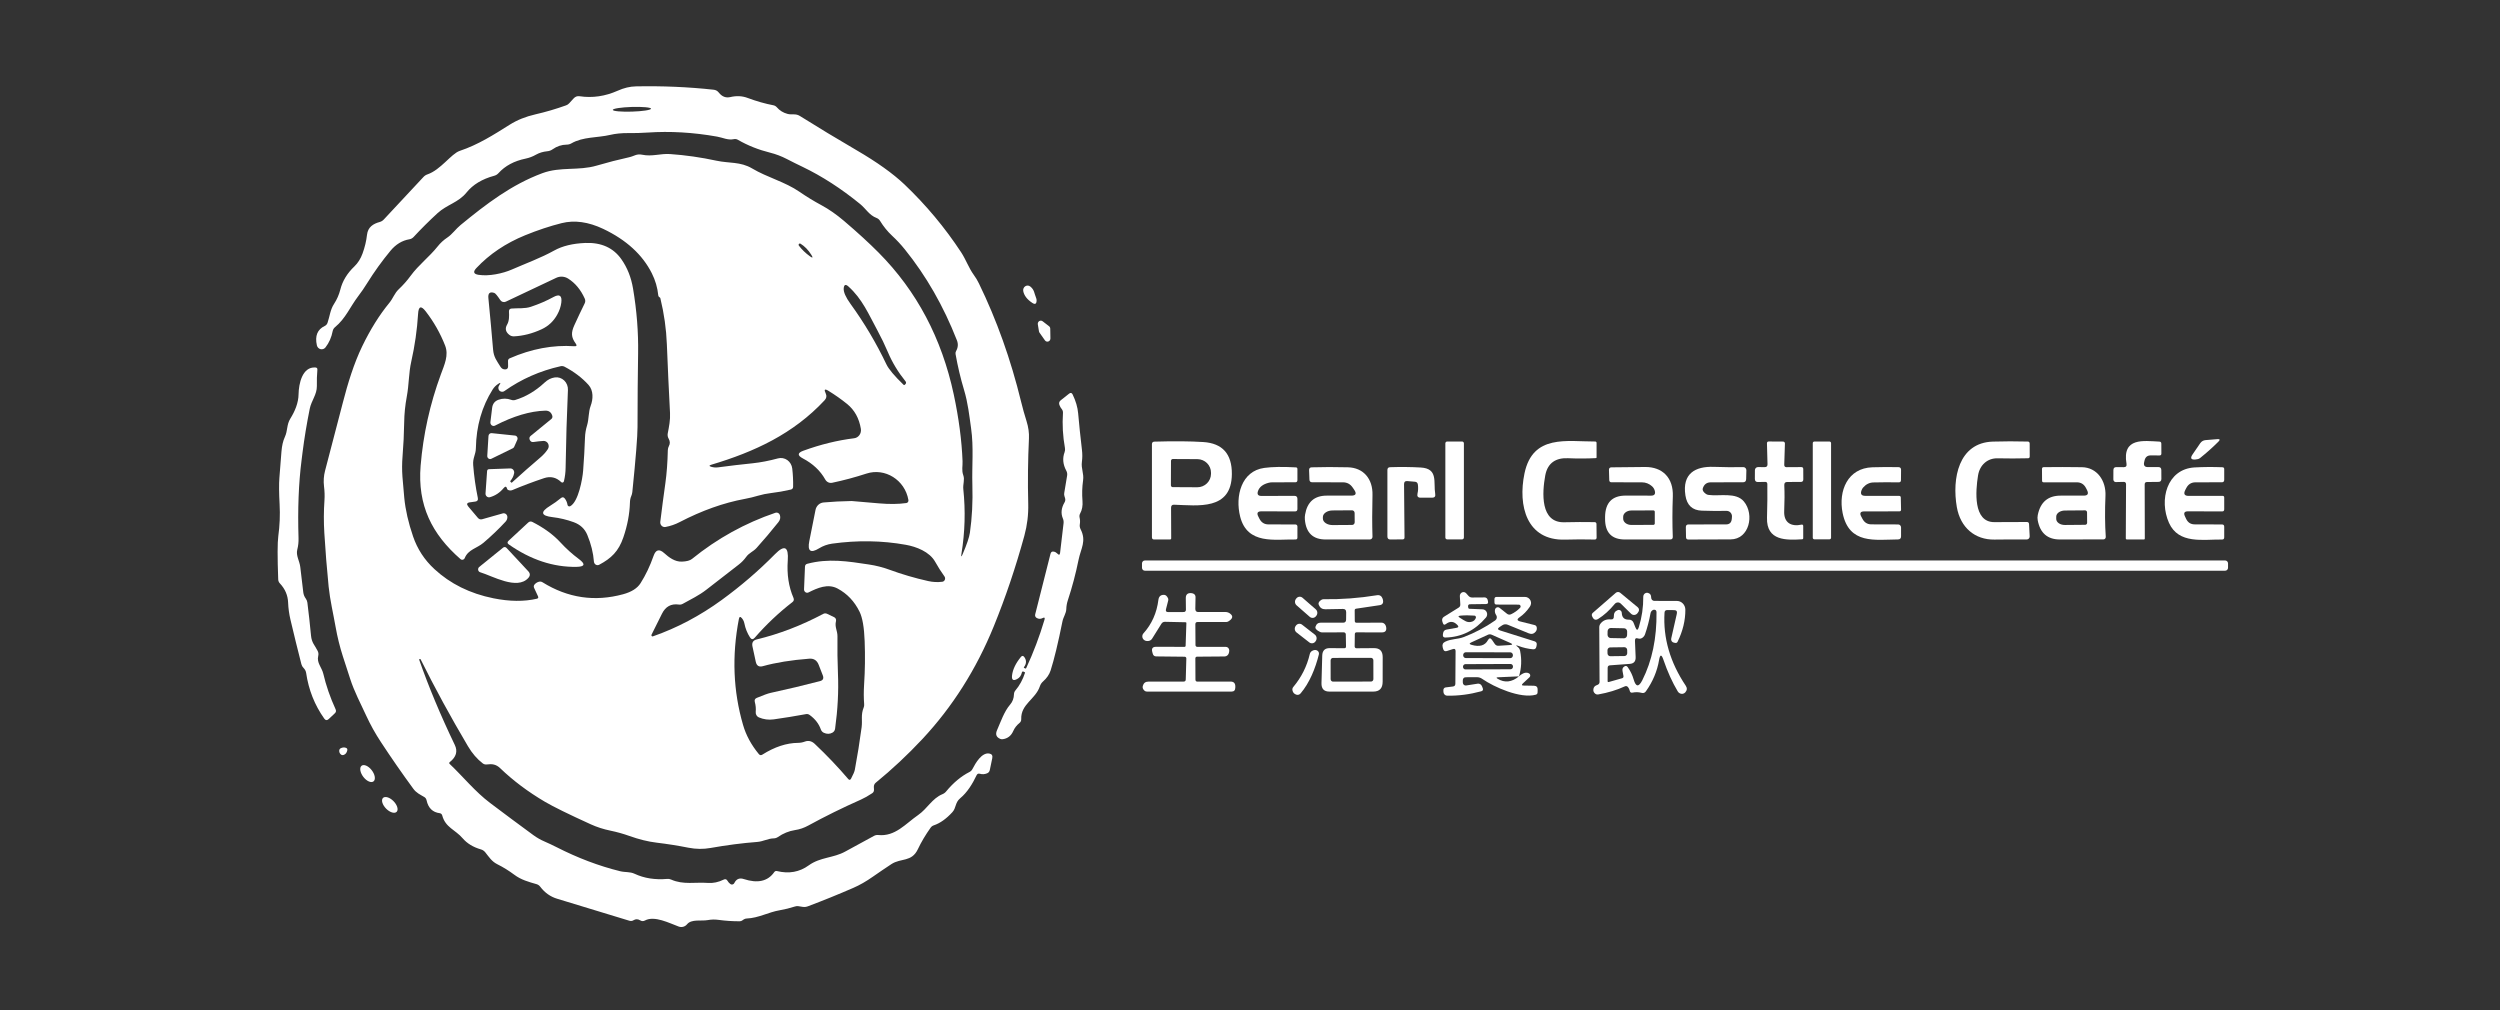 <svg width="250" height="101" viewBox="0 0 250 101" fill="none" xmlns="http://www.w3.org/2000/svg">
<rect x="0" y="0" width="250" height="101" fill="#333333" stroke="none"/>
<path d="M96.268 55.409C96.681 54.445 96.921 53.735 96.989 53.28C97.205 51.781 97.288 50.186 97.237 48.493C97.182 46.58 97.381 44.738 97.111 42.847C96.925 41.521 96.795 40.295 96.407 39C96.055 37.83 95.772 36.631 95.555 35.403C95.538 35.3 95.555 35.203 95.606 35.112C95.808 34.76 95.836 34.398 95.69 34.028C94.355 30.614 92.618 27.583 90.48 24.935C90.086 24.448 89.662 23.992 89.206 23.569C88.751 23.146 88.351 22.652 88.005 22.088C87.923 21.954 87.8 21.851 87.655 21.797C86.921 21.52 86.601 20.885 86.015 20.404C84.121 18.859 82.198 17.617 80.248 16.68C79.711 16.424 79.189 16.165 78.68 15.9C78.137 15.621 77.585 15.411 77.023 15.27C75.851 14.979 74.775 14.55 73.794 13.983C73.662 13.906 73.523 13.884 73.376 13.917C72.782 14.04 72.285 13.762 71.707 13.661C69.327 13.238 67.011 13.103 64.76 13.256C64.108 13.3 63.465 13.317 62.833 13.308C62.161 13.303 61.556 13.363 61.016 13.489C59.743 13.789 58.297 13.665 57.142 14.335C56.993 14.421 56.836 14.463 56.67 14.463C56.164 14.469 55.696 14.623 55.266 14.926C55.106 15.041 54.93 15.107 54.739 15.124C54.309 15.165 53.928 15.28 53.596 15.468C53.273 15.653 52.93 15.784 52.568 15.86C51.418 16.095 50.511 16.582 49.844 17.319C49.729 17.446 49.59 17.531 49.427 17.575C48.216 17.901 47.293 18.458 46.657 19.245C45.84 20.263 44.693 20.453 43.744 21.326C42.907 22.096 42.111 22.887 41.358 23.701C41.246 23.821 41.101 23.9 40.945 23.926C40.217 24.049 39.586 24.431 39.052 25.072C38.206 26.092 37.425 27.177 36.708 28.329C36.436 28.77 36.141 29.199 35.823 29.616C35.001 30.696 34.567 31.842 33.505 32.715C33.381 32.817 33.302 32.95 33.268 33.111C33.148 33.737 32.907 34.281 32.548 34.742C32.489 34.816 32.412 34.871 32.326 34.902C32.239 34.933 32.146 34.938 32.056 34.916C31.967 34.895 31.885 34.848 31.82 34.78C31.755 34.713 31.709 34.628 31.688 34.535C31.477 33.589 31.739 32.942 32.476 32.596C32.611 32.531 32.703 32.425 32.754 32.278C32.978 31.626 33.02 30.978 33.403 30.392C33.693 29.948 33.904 29.466 34.036 28.946C34.252 28.094 34.72 27.326 35.44 26.641C35.794 26.3 36.065 25.871 36.253 25.354C36.484 24.719 36.633 24.096 36.7 23.485C36.788 22.701 37.324 22.375 37.986 22.194C38.14 22.15 38.274 22.066 38.386 21.943L42.341 17.703C42.451 17.581 42.59 17.49 42.745 17.438C44.069 16.984 45.123 15.376 45.97 15.089C47.817 14.472 49.355 13.485 50.97 12.471C51.715 12.001 52.572 11.656 53.542 11.435C54.551 11.206 55.572 10.906 56.606 10.536C56.725 10.496 56.833 10.425 56.918 10.329L57.361 9.844C57.524 9.662 57.724 9.589 57.96 9.624C59.241 9.815 60.51 9.631 61.767 9.073C62.385 8.794 62.993 8.648 63.592 8.637C66.231 8.584 68.822 8.695 71.366 8.972C71.574 8.992 71.745 9.088 71.88 9.258C72.198 9.663 72.581 9.813 73.031 9.708C73.646 9.564 74.221 9.591 74.755 9.791C75.666 10.129 76.526 10.374 77.335 10.527C77.469 10.553 77.59 10.623 77.681 10.726C77.965 11.055 78.323 11.277 78.756 11.391C79.198 11.506 79.561 11.329 79.983 11.594C81.801 12.734 83.685 13.873 85.636 15.01C87.69 16.206 89.293 17.35 90.446 18.443C92.601 20.497 94.493 22.762 96.12 25.239C96.592 25.962 96.875 26.791 97.368 27.474C97.57 27.747 97.745 28.037 97.891 28.342C99.67 31.992 101.078 35.941 102.115 40.19C102.272 40.836 102.451 41.474 102.65 42.102C102.841 42.711 102.923 43.291 102.895 43.843C102.791 46.009 102.767 48.186 102.823 50.375C102.851 51.459 102.722 52.526 102.435 53.575C101.572 56.725 100.555 59.74 99.383 62.619C97.635 66.918 95.249 70.685 92.225 73.92C90.763 75.483 89.212 76.935 87.571 78.275C87.508 78.325 87.459 78.391 87.427 78.466C87.394 78.541 87.38 78.624 87.385 78.706L87.398 78.962C87.406 79.118 87.349 79.237 87.225 79.319C86.815 79.592 86.441 79.804 86.104 79.954C84.229 80.788 82.474 81.653 80.838 82.55C80.408 82.788 79.963 82.941 79.502 83.008C78.895 83.102 78.324 83.334 77.79 83.704C77.666 83.788 77.523 83.834 77.377 83.837C76.795 83.846 76.323 84.15 75.72 84.194C74.228 84.308 72.672 84.51 71.054 84.797C70.329 84.927 69.592 84.918 68.845 84.771C67.813 84.565 66.748 84.397 65.649 84.264C64.814 84.164 63.914 83.942 62.947 83.599C62.343 83.381 61.702 83.202 61.025 83.061C60.339 82.92 59.69 82.71 59.077 82.431C56.868 81.426 55.34 80.675 54.494 80.178C52.803 79.182 51.312 78.064 50.022 76.824C49.613 76.428 49.216 76.375 48.685 76.445C48.536 76.466 48.4 76.431 48.276 76.34C47.711 75.908 47.218 75.336 46.797 74.625C45.057 71.684 43.48 68.79 42.067 65.942C42.041 65.895 42.006 65.882 41.961 65.903L41.957 65.907C41.923 65.922 41.912 65.948 41.923 65.987C42.868 68.687 44.054 71.524 45.481 74.497C45.788 75.132 45.62 75.702 44.98 76.207C44.904 76.269 44.901 76.332 44.971 76.397C46.341 77.697 47.501 79.16 49.023 80.306C50.436 81.373 51.875 82.442 53.339 83.515C53.691 83.771 54.064 83.984 54.461 84.154C54.86 84.327 55.253 84.513 55.641 84.709C57.766 85.794 59.888 86.597 62.007 87.12C62.521 87.248 62.993 87.156 63.465 87.38C64.421 87.827 65.504 87.997 66.716 87.892C66.853 87.877 66.987 87.899 67.116 87.958C68.335 88.5 69.54 88.196 70.796 88.293C71.319 88.331 71.842 88.221 72.365 87.962C72.533 87.877 72.664 87.919 72.757 88.09C72.83 88.219 72.928 88.326 73.052 88.412C73.083 88.433 73.118 88.446 73.154 88.452C73.191 88.458 73.228 88.456 73.264 88.446C73.3 88.436 73.333 88.419 73.362 88.395C73.391 88.37 73.414 88.34 73.431 88.306C73.634 87.897 73.948 87.764 74.376 87.905C75.767 88.36 76.783 88.13 77.424 87.213C77.494 87.113 77.587 87.078 77.702 87.107C78.891 87.398 79.947 87.208 80.872 86.538C82.04 85.697 83.334 85.816 84.527 85.154C85.519 84.608 86.479 84.085 87.406 83.585C87.538 83.515 87.676 83.487 87.819 83.502C89.518 83.678 90.543 82.382 91.816 81.501C92.743 80.857 93.203 79.848 94.248 79.416C94.392 79.358 94.518 79.264 94.615 79.143C95.335 78.27 96.115 77.621 96.955 77.195C97.084 77.127 97.182 77.027 97.25 76.895C97.553 76.309 98.173 75.229 98.924 75.352C99.182 75.396 99.283 75.551 99.227 75.815L98.983 76.992C98.949 77.162 98.855 77.277 98.7 77.336C98.461 77.433 98.222 77.446 97.983 77.375C97.832 77.334 97.722 77.386 97.655 77.53C97.254 78.38 96.731 79.235 96.019 79.826C95.488 80.271 95.639 80.778 95.235 81.219C94.628 81.883 94.011 82.32 93.384 82.532C93.249 82.576 93.14 82.658 93.055 82.779C92.547 83.493 92.124 84.207 91.786 84.921C91.162 86.239 90.096 85.78 89.135 86.415C88.519 86.821 87.906 87.236 87.297 87.662C86.625 88.135 85.967 88.512 85.324 88.791C83.826 89.443 82.308 90.059 80.771 90.637C80.269 90.827 79.928 90.505 79.489 90.651C78.986 90.812 78.487 90.936 77.993 91.021C76.838 91.215 75.851 91.805 74.679 91.85C74.572 91.852 74.471 91.883 74.376 91.942C74.331 91.969 74.288 91.998 74.249 92.03C74.168 92.095 74.075 92.127 73.971 92.127C73.268 92.13 72.56 92.083 71.846 91.986C71.489 91.936 71.124 91.945 70.75 92.013C70.143 92.123 69.148 91.889 68.71 92.422C68.609 92.546 68.475 92.634 68.326 92.675C68.176 92.717 68.017 92.71 67.871 92.656C66.931 92.312 65.447 91.537 64.498 92.048C64.338 92.136 64.179 92.132 64.022 92.035C63.791 91.894 63.569 91.889 63.356 92.021C63.224 92.104 63.085 92.121 62.938 92.074C60.488 91.319 58.085 90.588 55.73 89.879C55.047 89.677 54.478 89.274 54.022 88.672C53.927 88.545 53.804 88.46 53.656 88.416C52.88 88.196 52.104 87.98 51.447 87.486C50.893 87.072 50.318 86.716 49.722 86.419C49.17 86.142 48.9 85.697 48.525 85.23C48.412 85.089 48.261 84.987 48.091 84.939C47.321 84.718 46.712 84.348 46.265 83.828C45.532 82.968 44.541 82.757 44.221 81.54C44.206 81.483 44.175 81.431 44.132 81.392C44.089 81.353 44.036 81.328 43.98 81.32C43.264 81.232 42.823 80.801 42.657 80.029C42.626 79.885 42.55 79.776 42.429 79.703C42.008 79.451 41.645 79.301 41.333 78.878C40.2 77.333 39.117 75.771 38.083 74.193C37.533 73.36 37.045 72.483 36.624 71.571C36.055 70.337 35.427 69.16 35.01 67.864C34.765 67.115 34.523 66.368 34.284 65.625C33.981 64.682 33.741 63.709 33.563 62.707C33.328 61.367 33.003 60.014 32.864 58.666C32.681 56.829 32.538 55.044 32.434 53.311C32.366 52.215 32.37 51.12 32.446 50.027C32.477 49.578 32.462 49.109 32.4 48.621C32.338 48.098 32.373 47.584 32.505 47.078C33.093 44.848 33.689 42.565 34.293 40.229C34.778 38.343 35.393 36.337 36.219 34.632C37.037 32.939 37.942 31.491 38.934 30.286C39.305 29.832 39.453 29.325 39.866 28.933C40.31 28.516 40.709 28.065 41.063 27.58C41.873 26.474 42.914 25.711 43.761 24.649C44.037 24.299 44.363 24 44.739 23.75C45.233 23.419 45.578 22.895 46.059 22.502C48.626 20.396 51.143 18.47 54.233 17.319C56.042 16.645 57.846 17.099 59.667 16.561C60.755 16.241 61.838 15.962 62.917 15.724C63.423 15.614 63.651 15.354 64.22 15.473C65.211 15.68 66.045 15.34 67.007 15.406C68.544 15.512 70.094 15.734 71.656 16.072C72.9 16.341 74.043 16.151 75.21 16.843C76.736 17.751 78.486 18.174 79.949 19.179C80.66 19.67 81.396 20.119 82.158 20.528C82.883 20.919 83.628 21.437 84.392 22.084C85.755 23.244 86.914 24.306 87.87 25.27C91.673 29.102 94.175 33.831 95.378 39.458C95.881 41.817 96.174 44.037 96.255 46.118C96.276 46.624 96.145 47.017 96.331 47.532C96.491 47.973 96.28 48.418 96.331 48.912C96.558 51.072 96.497 53.224 96.145 55.369C96.089 55.718 96.13 55.732 96.268 55.409ZM65.105 10.869C65.104 10.838 65.053 10.81 64.956 10.784C64.859 10.759 64.718 10.738 64.54 10.721C64.361 10.705 64.15 10.694 63.917 10.69C63.685 10.685 63.436 10.687 63.185 10.695C62.934 10.703 62.685 10.716 62.453 10.735C62.221 10.754 62.011 10.778 61.834 10.805C61.657 10.832 61.517 10.863 61.421 10.894C61.326 10.925 61.277 10.957 61.278 10.988C61.279 11.018 61.33 11.047 61.426 11.073C61.523 11.098 61.665 11.119 61.843 11.136C62.022 11.152 62.233 11.162 62.465 11.167C62.698 11.171 62.947 11.17 63.198 11.162C63.449 11.154 63.698 11.14 63.93 11.121C64.161 11.102 64.372 11.079 64.549 11.052C64.726 11.024 64.866 10.994 64.961 10.963C65.057 10.932 65.105 10.9 65.105 10.869ZM74.999 63.739C74.727 63.316 74.54 62.851 74.439 62.346C74.4 62.149 74.317 61.974 74.19 61.821C74.033 61.633 73.931 61.661 73.887 61.905C73.178 65.578 73.319 69.11 74.308 72.501C74.603 73.523 75.127 74.491 75.881 75.405C75.982 75.529 76.1 75.548 76.235 75.463C77.463 74.687 78.656 74.294 79.814 74.286C80.047 74.283 80.272 74.24 80.488 74.158C80.843 74.026 81.171 74.102 81.475 74.387C82.692 75.539 83.806 76.708 84.818 77.895C84.927 78.025 85.023 78.014 85.105 77.865C85.324 77.456 85.45 77.158 85.484 76.97C85.743 75.589 85.969 74.174 86.163 72.725C86.255 72.016 86.07 71.487 86.365 70.764C86.41 70.653 86.427 70.538 86.416 70.42C86.368 69.806 86.366 69.145 86.411 68.437C86.504 67.03 86.522 65.59 86.466 64.118C86.416 62.743 86.246 61.761 85.956 61.173C85.447 60.136 84.715 59.364 83.76 58.855C82.782 58.331 81.753 58.794 80.851 59.243C80.802 59.267 80.748 59.278 80.695 59.275C80.641 59.271 80.589 59.252 80.544 59.221C80.499 59.19 80.462 59.147 80.438 59.097C80.413 59.047 80.402 58.991 80.404 58.934L80.497 56.678C80.502 56.516 80.58 56.416 80.729 56.378C82.841 55.818 84.776 56.127 86.888 56.449C87.59 56.554 88.269 56.726 88.924 56.964C90.189 57.429 91.486 57.809 92.815 58.106C93.287 58.212 93.758 58.235 94.227 58.176C94.283 58.17 94.336 58.147 94.382 58.112C94.427 58.077 94.462 58.03 94.484 57.976C94.507 57.922 94.515 57.863 94.508 57.804C94.501 57.746 94.48 57.69 94.447 57.643C94.115 57.185 93.807 56.7 93.523 56.189C92.954 55.162 91.614 54.664 90.576 54.479C88.199 54.053 85.744 54.014 83.212 54.364C82.74 54.432 82.302 54.589 81.901 54.836C81.055 55.356 80.731 55.113 80.931 54.108L81.551 50.992C81.59 50.795 81.689 50.615 81.833 50.481C81.978 50.347 82.159 50.265 82.352 50.247C83.22 50.168 84.157 50.12 85.163 50.102C85.237 50.102 86.147 50.18 87.895 50.336C88.93 50.427 89.841 50.416 90.631 50.305C90.664 50.3 90.696 50.289 90.725 50.272C90.754 50.254 90.779 50.23 90.799 50.202C90.818 50.174 90.832 50.142 90.84 50.108C90.847 50.075 90.848 50.039 90.842 50.005C90.492 47.978 88.486 46.761 86.652 47.356C85.499 47.732 84.354 48.039 83.216 48.277C83.084 48.306 82.946 48.29 82.823 48.232C82.7 48.174 82.597 48.078 82.529 47.956C82.034 47.071 81.285 46.366 80.282 45.84C79.725 45.543 79.742 45.288 80.332 45.073C82.052 44.447 83.746 44.031 85.412 43.826C85.516 43.814 85.617 43.779 85.708 43.725C85.799 43.67 85.879 43.597 85.942 43.509C86.005 43.421 86.05 43.321 86.075 43.214C86.1 43.107 86.104 42.996 86.087 42.887C85.912 41.826 85.452 40.995 84.704 40.392C84.131 39.928 83.511 39.492 82.845 39.083C82.468 38.851 82.378 38.941 82.575 39.352C82.69 39.596 82.652 39.821 82.461 40.026C79.329 43.389 75.446 45.183 71.138 46.47C70.893 46.544 70.895 46.616 71.142 46.686C71.364 46.748 71.586 46.764 71.808 46.735C73 46.576 74.148 46.441 75.252 46.329C76.062 46.244 76.909 46.081 77.794 45.84C77.953 45.796 78.118 45.789 78.279 45.817C78.441 45.846 78.594 45.91 78.73 46.006C78.865 46.102 78.979 46.226 79.064 46.372C79.15 46.517 79.204 46.68 79.224 46.849C79.294 47.437 79.323 48.045 79.312 48.674C79.306 48.83 79.232 48.924 79.089 48.956C78.425 49.112 77.757 49.229 77.082 49.309C76.649 49.361 76.232 49.447 75.83 49.564C75.386 49.697 74.936 49.805 74.481 49.89C72.362 50.281 70.188 51.055 67.959 52.213C67.521 52.442 67.05 52.604 66.547 52.698C66.479 52.711 66.409 52.707 66.342 52.686C66.276 52.666 66.215 52.629 66.164 52.579C66.114 52.53 66.075 52.468 66.052 52.4C66.028 52.332 66.02 52.259 66.028 52.187C66.189 50.867 66.359 49.573 66.539 48.304C66.674 47.334 66.755 46.235 66.783 45.007C66.789 44.866 66.824 44.734 66.888 44.61C67.021 44.372 67.012 44.124 66.863 43.865C66.771 43.707 66.74 43.518 66.775 43.337C66.905 42.667 67.04 41.992 67.002 41.3C66.882 39.011 66.776 36.721 66.686 34.429C66.627 32.898 66.411 31.364 66.037 29.828C66.028 29.792 66.01 29.766 65.982 29.748C65.948 29.731 65.919 29.709 65.894 29.682C65.854 29.641 65.832 29.59 65.826 29.528C65.748 28.758 65.532 28.023 65.181 27.324C64.245 25.464 62.627 23.986 60.325 22.89C58.838 22.185 57.452 21.993 56.168 22.313C54.996 22.607 53.779 23.011 52.517 23.525C50.57 24.321 48.942 25.416 47.636 26.808C47.284 27.182 47.357 27.407 47.855 27.483C48.9 27.646 50.275 27.351 51.181 26.954C52.602 26.332 54.077 25.799 55.418 25.054C56.236 24.599 57.274 24.346 58.533 24.296C60.129 24.235 61.331 24.777 62.138 25.923C62.728 26.76 63.117 27.74 63.305 28.862C63.676 31.069 63.845 33.221 63.811 35.319C63.775 37.494 63.755 39.959 63.752 42.715C63.752 43.638 63.579 45.8 63.233 49.203C63.217 49.347 63.18 49.483 63.124 49.613C63.042 49.792 62.999 50.015 62.993 50.283C62.959 51.399 62.742 52.547 62.34 53.725C61.863 55.135 61.121 55.836 59.92 56.475C59.867 56.503 59.809 56.517 59.749 56.516C59.69 56.515 59.632 56.498 59.58 56.468C59.528 56.438 59.484 56.394 59.451 56.342C59.419 56.289 59.399 56.229 59.393 56.167C59.326 55.285 59.105 54.393 58.731 53.491C58.478 52.88 58.024 52.456 57.37 52.218C56.67 51.965 55.966 51.797 55.258 51.715C54.08 51.58 54.001 51.199 55.021 50.574C55.387 50.35 55.744 50.095 56.092 49.807C56.238 49.689 56.369 49.705 56.484 49.855C56.625 50.04 56.713 50.249 56.75 50.481C56.754 50.511 56.766 50.539 56.783 50.564C56.8 50.588 56.823 50.608 56.849 50.622C56.875 50.636 56.904 50.643 56.934 50.643C56.964 50.643 56.993 50.636 57.02 50.622C57.842 50.19 58.255 47.867 58.314 47.061C58.401 45.915 58.463 44.82 58.499 43.777C58.513 43.351 58.582 42.938 58.706 42.539C58.904 41.882 58.832 41.212 59.064 40.591C59.317 39.925 59.364 39.061 58.853 38.493C58.213 37.782 57.413 37.175 56.455 36.672C56.334 36.61 56.198 36.591 56.067 36.62C54.001 37.084 52.128 37.911 50.447 39.101C50.324 39.189 50.193 39.202 50.055 39.141C49.932 39.088 49.86 38.986 49.84 38.837C49.829 38.772 49.836 38.709 49.861 38.647C49.884 38.591 49.912 38.538 49.946 38.488C50.095 38.274 50.061 38.236 49.844 38.374C49.606 38.524 49.413 38.715 49.267 38.947C48.188 40.657 47.629 42.608 47.589 44.8C47.581 45.474 47.26 45.778 47.319 46.51C47.404 47.609 47.558 48.703 47.783 49.793C47.828 50.002 47.748 50.123 47.543 50.155L46.982 50.234C46.684 50.278 46.634 50.418 46.83 50.653L47.787 51.786C47.905 51.924 48.05 51.969 48.221 51.922L50.275 51.34C50.329 51.325 50.387 51.323 50.443 51.334C50.498 51.346 50.551 51.37 50.596 51.407C50.641 51.443 50.677 51.49 50.702 51.543C50.727 51.597 50.739 51.656 50.738 51.715C50.735 51.886 50.676 52.034 50.561 52.16C49.875 52.901 49.136 53.607 48.344 54.28C47.703 54.827 46.822 54.946 46.476 55.801C46.459 55.842 46.434 55.879 46.401 55.908C46.368 55.938 46.33 55.958 46.288 55.969C46.247 55.98 46.204 55.98 46.162 55.97C46.121 55.96 46.083 55.94 46.05 55.911C43.184 53.408 41.738 50.529 42.062 46.572C42.321 43.448 42.994 40.407 44.082 37.448C44.444 36.461 44.891 35.526 44.512 34.557C44.028 33.323 43.38 32.181 42.568 31.132C42.107 30.539 41.854 30.622 41.809 31.384C41.711 32.982 41.483 34.572 41.127 36.152C40.865 37.307 40.903 38.471 40.68 39.648C40.517 40.526 40.429 41.394 40.418 42.252C40.401 43.375 40.347 44.505 40.254 45.642C40.198 46.323 40.195 47.004 40.245 47.682C40.296 48.376 40.356 49.075 40.427 49.78C40.545 50.991 40.838 52.279 41.308 53.646C41.738 54.903 42.445 55.987 43.428 56.898C45.025 58.379 46.996 59.356 49.343 59.829C50.959 60.155 52.406 60.17 53.685 59.873C53.823 59.841 53.861 59.759 53.799 59.627L53.415 58.798C53.353 58.666 53.369 58.547 53.462 58.441C53.574 58.315 53.709 58.228 53.866 58.181C54.004 58.137 54.133 58.153 54.254 58.229C56.786 59.801 59.473 60.2 62.315 59.424C63.155 59.195 63.735 58.826 64.056 58.318C64.567 57.512 65.001 56.602 65.358 55.585C65.575 54.965 65.923 54.869 66.404 55.298C66.901 55.748 67.496 56.193 68.191 56.162C68.663 56.145 68.999 56.055 69.199 55.893C71.728 53.845 74.512 52.306 77.55 51.274C77.594 51.26 77.64 51.254 77.686 51.258C77.732 51.262 77.777 51.276 77.819 51.299C77.86 51.321 77.896 51.352 77.926 51.389C77.956 51.427 77.979 51.47 77.993 51.517C78.066 51.764 78.016 51.994 77.845 52.209C77.123 53.114 76.395 53.975 75.661 54.791C75.316 55.175 74.919 55.267 74.608 55.704C74.402 55.989 74.155 56.243 73.865 56.466C72.761 57.313 71.689 58.144 70.649 58.961C69.907 59.543 69.093 59.926 68.288 60.376C68.162 60.449 68.025 60.476 67.879 60.455C67.112 60.346 66.55 60.655 66.193 61.381C65.844 62.095 65.497 62.791 65.152 63.47C65.142 63.491 65.138 63.514 65.14 63.537C65.143 63.56 65.152 63.582 65.166 63.6C65.181 63.618 65.2 63.631 65.221 63.638C65.242 63.644 65.265 63.644 65.287 63.637C67.704 62.794 70.001 61.579 72.179 59.992C74.09 58.6 75.864 57.075 77.499 55.417C78.449 54.451 78.875 54.659 78.777 56.043C78.678 57.433 78.868 58.68 79.346 59.785C79.422 59.959 79.387 60.101 79.24 60.213C77.877 61.267 76.621 62.455 75.472 63.774C75.3 63.971 75.143 63.959 74.999 63.739ZM81.133 25.482C80.83 24.997 80.466 24.624 80.041 24.362C80.016 24.349 79.988 24.345 79.96 24.351C79.933 24.357 79.908 24.372 79.889 24.394C79.871 24.416 79.86 24.445 79.859 24.474C79.857 24.503 79.865 24.532 79.881 24.556C80.185 24.956 80.554 25.313 80.99 25.627C81.274 25.833 81.322 25.785 81.133 25.482ZM50.974 35.831C53.141 34.882 55.293 34.479 57.428 34.623C57.667 34.641 57.714 34.55 57.568 34.35C57.112 33.724 57.096 33.27 57.433 32.525C57.773 31.776 58.116 31.051 58.461 30.352C58.546 30.188 58.548 30.02 58.47 29.85C58.071 28.965 57.516 28.3 56.805 27.853C56.627 27.743 56.428 27.679 56.222 27.667C56.017 27.654 55.812 27.694 55.624 27.783L50.582 30.167C50.485 30.212 50.376 30.221 50.275 30.191C50.173 30.161 50.085 30.095 50.026 30.004C49.736 29.566 49.538 29.33 49.431 29.294C48.99 29.145 48.792 29.312 48.837 29.797C49.023 31.707 49.18 33.428 49.309 34.962C49.372 35.725 49.684 36.086 50.051 36.681C50.163 36.861 50.321 36.947 50.523 36.941C50.72 36.932 50.816 36.825 50.81 36.62L50.801 36.108C50.799 35.976 50.856 35.883 50.974 35.831ZM87.748 33.054C86.867 31.432 86.23 29.885 84.831 28.638C84.558 28.397 84.405 28.461 84.371 28.831C84.34 29.196 84.566 29.715 85.05 30.387C86.427 32.285 87.624 34.301 88.641 36.434C88.869 36.913 89.442 37.596 90.362 38.484C90.398 38.519 90.434 38.519 90.471 38.484L90.551 38.405C90.584 38.371 90.603 38.327 90.605 38.279C90.607 38.232 90.593 38.185 90.564 38.149C89.811 37.215 89.218 36.233 88.785 35.205C88.481 34.488 88.136 33.771 87.748 33.054Z" fill="white"/>
<path d="M103.601 29.765C103.644 29.859 103.663 29.954 103.66 30.052C103.652 30.395 103.509 30.475 103.23 30.29C102.708 29.943 102.406 29.548 102.324 29.104C102.307 29.011 102.318 28.916 102.355 28.83C102.392 28.744 102.452 28.672 102.529 28.623C102.606 28.574 102.696 28.551 102.785 28.556C102.875 28.562 102.961 28.596 103.032 28.654C103.445 28.989 103.412 29.302 103.601 29.765Z" fill="white"/>
<path d="M50.712 32.458C50.931 32.088 50.922 31.577 50.897 31.158C50.889 30.97 50.974 30.869 51.154 30.854C51.812 30.797 52.457 30.889 53.094 30.677C53.909 30.404 54.659 30.08 55.345 29.703C55.96 29.369 56.222 29.561 56.129 30.281C56.075 30.68 55.941 31.074 55.724 31.462C55.359 32.123 54.842 32.609 54.173 32.921C53.245 33.353 52.318 33.591 51.391 33.635C51.213 33.641 51.055 33.587 50.914 33.472C50.554 33.178 50.487 32.84 50.712 32.458Z" fill="white"/>
<path d="M104.494 34.036L103.95 33.265C103.922 33.224 103.903 33.177 103.896 33.128L103.782 32.436C103.771 32.373 103.779 32.309 103.804 32.251C103.829 32.193 103.87 32.145 103.922 32.111C103.974 32.078 104.034 32.062 104.095 32.065C104.155 32.068 104.214 32.09 104.262 32.127L104.899 32.617C104.937 32.645 104.969 32.683 104.991 32.727C105.013 32.77 105.024 32.819 105.025 32.868L105.042 33.842C105.044 33.909 105.024 33.975 104.987 34.031C104.95 34.086 104.897 34.127 104.836 34.148C104.775 34.17 104.709 34.171 104.648 34.151C104.586 34.13 104.532 34.09 104.494 34.036Z" fill="white"/>
<path d="M28.479 43.712C28.79 43.046 28.643 42.491 29.039 41.852C29.482 41.142 29.849 40.287 29.857 39.419C29.874 38.397 30.22 36.656 31.543 36.748C31.687 36.757 31.751 36.835 31.737 36.982C31.692 37.496 31.675 38.037 31.687 38.604C31.699 39.459 31.139 40.054 30.974 40.878C30.673 42.374 30.433 43.83 30.253 45.246C30.22 45.507 30.187 45.769 30.156 46.03C29.864 48.319 29.763 50.909 29.853 53.801C29.867 54.197 29.825 54.587 29.726 54.969C29.579 55.559 29.954 56.088 30.026 56.688C30.121 57.54 30.222 58.39 30.329 59.239C30.36 59.472 30.444 59.68 30.582 59.865C30.666 59.983 30.718 60.114 30.738 60.258C30.876 61.356 30.997 62.456 31.101 63.554C31.172 64.29 31.467 64.502 31.762 65.084C31.847 65.245 31.866 65.416 31.822 65.595C31.653 66.287 32.176 66.723 32.332 67.38C32.607 68.558 33.017 69.744 33.563 70.937C33.63 71.087 33.605 71.216 33.487 71.325L32.871 71.906C32.705 72.059 32.556 72.043 32.424 71.858C31.463 70.504 30.859 68.978 30.612 67.283C30.584 67.104 30.496 66.939 30.35 66.79C30.246 66.687 30.176 66.563 30.139 66.419C29.771 64.982 29.407 63.502 29.048 61.977C28.913 61.407 28.834 60.832 28.811 60.253C28.783 59.53 28.509 58.893 27.989 58.34C27.883 58.229 27.826 58.093 27.821 57.935C27.739 55.708 27.742 54.271 27.829 53.624C27.975 52.555 28.019 51.487 27.96 50.42C27.898 49.277 27.891 48.4 27.939 47.789C28.006 46.901 28.075 46.027 28.145 45.166C28.193 44.573 28.304 44.088 28.479 43.712Z" fill="white"/>
<path d="M51.026 48.108C51.018 48.12 51.018 48.132 51.026 48.143L51.102 48.24C51.13 48.278 51.163 48.281 51.199 48.249C52.152 47.379 53.11 46.535 54.074 45.715C54.358 45.471 54.596 45.202 54.787 44.908C54.838 44.827 54.867 44.733 54.871 44.636C54.874 44.538 54.852 44.442 54.806 44.358C54.76 44.273 54.693 44.203 54.611 44.157C54.529 44.11 54.437 44.088 54.344 44.093C54.021 44.113 53.692 44.149 53.358 44.199C53.169 44.228 53.04 44.151 52.97 43.969C52.911 43.816 52.944 43.689 53.071 43.586L55.132 41.902C55.179 41.865 55.214 41.813 55.231 41.755C55.248 41.696 55.248 41.634 55.229 41.576C55.123 41.226 54.889 41.056 54.529 41.065C53.017 41.109 51.342 41.607 49.504 42.559C49.452 42.587 49.394 42.599 49.336 42.594C49.278 42.59 49.221 42.569 49.174 42.533C49.126 42.497 49.088 42.448 49.065 42.391C49.041 42.334 49.033 42.272 49.041 42.211L49.214 40.787C49.264 40.382 49.475 40.111 49.846 39.976C50.265 39.826 50.692 39.829 51.127 39.985C51.257 40.032 51.387 40.036 51.52 39.998C52.573 39.681 53.551 39.102 54.454 38.262C54.766 37.968 55.11 37.794 55.486 37.742C55.654 37.718 55.824 37.733 55.986 37.786C56.147 37.84 56.295 37.929 56.42 38.048C56.544 38.167 56.642 38.314 56.707 38.477C56.772 38.641 56.801 38.817 56.793 38.993C56.681 41.494 56.604 44.091 56.561 46.786C56.556 47.227 56.5 47.673 56.393 48.126C56.386 48.155 56.372 48.182 56.352 48.204C56.332 48.226 56.307 48.242 56.279 48.251C56.251 48.259 56.222 48.26 56.194 48.252C56.165 48.245 56.14 48.23 56.119 48.209C55.621 47.73 55.048 47.6 54.399 47.817C53.289 48.19 52.239 48.585 51.25 49.003C51.101 49.067 50.952 49.064 50.803 48.994C50.758 48.97 50.728 48.934 50.714 48.884C50.647 48.634 50.532 48.608 50.369 48.804C49.992 49.263 49.532 49.568 48.99 49.721C48.936 49.736 48.88 49.737 48.826 49.725C48.771 49.712 48.721 49.686 48.678 49.649C48.635 49.612 48.601 49.565 48.579 49.512C48.557 49.458 48.548 49.4 48.552 49.342L48.708 47.121C48.716 46.989 48.783 46.921 48.91 46.918L51.022 46.843C51.08 46.841 51.137 46.852 51.19 46.876C51.243 46.9 51.29 46.936 51.328 46.982C51.366 47.028 51.393 47.082 51.408 47.14C51.423 47.199 51.425 47.26 51.414 47.319C51.361 47.607 51.231 47.87 51.026 48.108Z" fill="white"/>
<path d="M102.393 66.721C102.371 66.751 102.375 66.772 102.406 66.787L102.515 66.844C102.563 66.871 102.598 66.859 102.621 66.809C103.346 65.246 103.954 63.637 104.446 61.983C104.511 61.766 104.446 61.708 104.252 61.811C104.058 61.911 103.866 61.907 103.675 61.798C103.531 61.713 103.481 61.586 103.523 61.419L105.049 55.385C105.097 55.194 105.212 55.121 105.395 55.165C105.527 55.194 105.643 55.262 105.744 55.367C105.896 55.529 105.985 55.497 106.01 55.27L106.356 52.326C106.375 52.162 106.353 52.003 106.288 51.85C106.069 51.336 106.125 50.797 106.457 50.233C106.538 50.092 106.552 49.943 106.499 49.788L106.449 49.629C106.412 49.523 106.404 49.414 106.423 49.303L106.71 47.571C106.741 47.391 106.713 47.222 106.626 47.064C106.288 46.435 106.234 45.818 106.461 45.213C106.509 45.081 106.52 44.944 106.495 44.803C106.284 43.636 106.218 42.464 106.297 41.286C106.305 41.15 106.263 41.017 106.179 40.915C106.072 40.786 105.992 40.644 105.938 40.488C105.877 40.3 105.922 40.147 106.073 40.029L106.912 39.364C107.064 39.246 107.182 39.276 107.266 39.452C107.578 40.099 107.761 40.723 107.814 41.325C107.913 42.451 108.039 43.669 108.194 44.979C108.244 45.396 108.243 45.797 108.19 46.182C108.097 46.874 108.409 47.337 108.308 48.042C108.212 48.721 108.192 49.404 108.249 50.092C108.288 50.574 108.209 50.994 108.013 51.352C107.945 51.476 107.927 51.608 107.958 51.749C108.011 51.972 108.02 52.196 107.983 52.419C107.953 52.59 107.98 52.767 108.059 52.921C108.67 54.107 108.084 54.847 107.857 55.976C107.575 57.365 107.217 58.719 106.782 60.035C106.689 60.317 106.638 60.606 106.63 60.903C106.617 61.34 106.335 61.692 106.246 62.137C105.808 64.318 105.413 65.953 105.062 67.043C104.932 67.448 104.679 67.817 104.303 68.149C104.157 68.276 104.047 68.442 103.987 68.629C103.548 69.939 102.073 70.406 102.123 71.909C102.129 72.07 102.07 72.201 101.946 72.301C101.668 72.524 101.46 72.793 101.322 73.108C101.111 73.587 100.757 73.858 100.26 73.923C100.184 73.932 100.112 73.923 100.045 73.897C99.632 73.732 99.518 73.439 99.703 73.019C100.07 72.186 100.424 71.129 101.019 70.45C101.26 70.171 101.387 69.825 101.398 69.414C101.404 69.273 101.452 69.15 101.541 69.044C101.96 68.553 102.281 67.963 102.503 67.272C102.511 67.254 102.507 67.241 102.49 67.232L102.351 67.162C102.336 67.153 102.319 67.148 102.302 67.147C102.285 67.147 102.268 67.15 102.253 67.157C102.237 67.165 102.224 67.176 102.213 67.189C102.202 67.203 102.194 67.219 102.191 67.237C102.123 67.551 101.962 67.775 101.706 67.907C101.318 68.112 101.151 67.99 101.204 67.541C101.277 66.942 101.571 66.327 102.085 65.699C102.206 65.552 102.321 65.555 102.431 65.707C102.667 66.034 102.654 66.371 102.393 66.721Z" fill="white"/>
<path d="M49.166 43.314L51.501 43.557C51.547 43.562 51.59 43.578 51.629 43.605C51.667 43.631 51.698 43.667 51.721 43.709C51.743 43.751 51.755 43.797 51.757 43.845C51.758 43.893 51.748 43.941 51.729 43.984L51.417 44.685C51.388 44.747 51.341 44.796 51.282 44.826L49.132 45.879C49.087 45.901 49.037 45.91 48.988 45.905C48.939 45.9 48.892 45.883 48.851 45.853C48.81 45.824 48.777 45.784 48.756 45.738C48.734 45.691 48.724 45.64 48.727 45.588L48.849 43.592C48.852 43.552 48.862 43.512 48.88 43.477C48.897 43.441 48.921 43.409 48.951 43.383C48.98 43.357 49.015 43.337 49.052 43.326C49.088 43.314 49.127 43.31 49.166 43.314Z" fill="white"/>
<path d="M221.842 44.165C221.286 44.721 220.676 45.266 220.013 45.8C219.945 45.856 219.871 45.893 219.789 45.91C219.705 45.928 219.621 45.941 219.536 45.95C219.092 45.985 219.001 45.813 219.262 45.434L220.025 44.319C220.155 44.134 220.33 44.032 220.552 44.011L221.737 43.914C221.996 43.893 222.031 43.977 221.842 44.165Z" fill="white"/>
<path d="M117.107 50.771L117.12 53.834C117.12 53.864 117.108 53.892 117.088 53.914C117.068 53.935 117.04 53.948 117.01 53.949H115.413C115.266 53.949 115.193 53.873 115.193 53.72V44.429C115.193 44.255 115.275 44.167 115.438 44.164C117.383 44.106 119.013 44.119 120.328 44.204C122.25 44.328 123.203 45.397 123.186 47.413C123.157 51.066 119.801 50.546 117.407 50.471C117.207 50.463 117.107 50.563 117.107 50.771ZM117.099 46.086L117.09 48.528C117.09 48.576 117.108 48.623 117.141 48.657C117.173 48.692 117.217 48.712 117.263 48.713L119.725 48.726C119.905 48.727 120.083 48.694 120.25 48.627C120.416 48.559 120.568 48.461 120.695 48.336C120.823 48.211 120.924 48.062 120.994 47.899C121.063 47.735 121.099 47.559 121.1 47.382V47.267C121.101 46.91 120.958 46.568 120.704 46.314C120.449 46.06 120.104 45.917 119.742 45.914L117.28 45.901C117.257 45.9 117.233 45.905 117.211 45.914C117.189 45.923 117.169 45.936 117.152 45.954C117.135 45.971 117.122 45.991 117.113 46.014C117.104 46.037 117.099 46.061 117.099 46.086Z" fill="white"/>
<path d="M146.213 44.152H144.712C144.614 44.152 144.535 44.235 144.535 44.337V53.752C144.535 53.854 144.614 53.937 144.712 53.937H146.213C146.311 53.937 146.39 53.854 146.39 53.752V44.337C146.39 44.235 146.311 44.152 146.213 44.152Z" fill="white"/>
<path d="M156.803 45.822C155.635 45.769 154.766 46.25 154.526 47.541C154.206 49.278 154.02 52.288 156.427 52.226C157.467 52.2 158.485 52.195 159.48 52.213C159.525 52.214 159.568 52.234 159.599 52.267C159.631 52.301 159.648 52.346 159.648 52.394L159.661 53.751C159.661 53.889 159.595 53.957 159.463 53.954C158.471 53.93 157.481 53.933 156.495 53.963C152.667 54.069 151.773 50.587 152.448 47.343C153.27 43.394 156.718 44.165 159.53 44.152C159.564 44.152 159.596 44.166 159.62 44.19C159.643 44.215 159.657 44.249 159.657 44.284V45.747C159.657 45.765 159.65 45.782 159.637 45.794C159.624 45.806 159.607 45.813 159.589 45.813C158.673 45.86 157.744 45.863 156.803 45.822Z" fill="white"/>
<path d="M178.429 48.516C178.465 49.276 178.463 50.14 178.42 51.107C178.366 52.275 179.116 52.694 180.174 52.46C180.192 52.456 180.21 52.457 180.228 52.461C180.245 52.466 180.261 52.475 180.276 52.487C180.29 52.499 180.301 52.514 180.309 52.532C180.317 52.549 180.321 52.569 180.322 52.588V53.827C180.322 53.888 180.291 53.922 180.229 53.928C178.661 54.02 176.629 54.117 176.7 51.764C176.737 50.541 176.748 49.422 176.734 48.405C176.731 48.258 176.658 48.186 176.515 48.189L175.794 48.203C175.589 48.206 175.486 48.1 175.486 47.885L175.491 47.021C175.491 46.938 175.523 46.859 175.579 46.8C175.636 46.741 175.714 46.708 175.794 46.708L176.477 46.713C176.665 46.713 176.757 46.614 176.751 46.417L176.696 44.346C176.691 44.214 176.751 44.148 176.877 44.148L178.315 44.157C178.339 44.157 178.362 44.161 178.384 44.171C178.406 44.181 178.425 44.196 178.442 44.214C178.458 44.232 178.471 44.253 178.48 44.276C178.489 44.3 178.493 44.325 178.492 44.35L178.425 46.466C178.419 46.633 178.495 46.717 178.652 46.717L180.132 46.708C180.261 46.708 180.326 46.776 180.326 46.911L180.33 47.938C180.33 48.108 180.247 48.194 180.081 48.194L178.72 48.198C178.517 48.198 178.42 48.304 178.429 48.516Z" fill="white"/>
<path d="M182.955 44.155H181.429C181.345 44.155 181.277 44.226 181.277 44.314V53.772C181.277 53.86 181.345 53.931 181.429 53.931H182.955C183.039 53.931 183.107 53.86 183.107 53.772V44.314C183.107 44.226 183.039 44.155 182.955 44.155Z" fill="white"/>
<path d="M199.439 53.958C197.5 53.985 196.042 52.764 195.683 50.71C195.19 47.863 195.839 44.271 199.283 44.16C200.41 44.125 201.58 44.124 202.791 44.156C202.898 44.159 202.957 44.222 202.968 44.346C202.968 44.346 202.969 44.778 202.972 45.641C202.972 45.762 202.916 45.824 202.803 45.826C201.797 45.853 200.786 45.854 199.768 45.831C198.748 45.804 197.968 46.501 197.804 47.55C197.555 49.101 197.298 52.213 199.423 52.213C200.538 52.213 201.627 52.208 202.69 52.2C202.825 52.2 202.896 52.27 202.905 52.411L202.968 53.628C202.97 53.669 202.964 53.709 202.951 53.748C202.938 53.786 202.917 53.821 202.89 53.851C202.863 53.881 202.831 53.904 202.795 53.921C202.759 53.937 202.72 53.945 202.681 53.945C201.622 53.939 200.541 53.944 199.439 53.958Z" fill="white"/>
<path d="M212.36 48.189L211.58 48.207C211.549 48.207 211.517 48.201 211.487 48.189C211.458 48.176 211.431 48.157 211.408 48.133C211.385 48.11 211.367 48.081 211.355 48.05C211.342 48.019 211.336 47.985 211.336 47.951L211.34 47.012C211.34 46.81 211.437 46.71 211.631 46.713L212.377 46.717C212.596 46.717 212.688 46.604 212.651 46.378C212.192 43.711 214.384 44.09 215.944 44.161C216.07 44.167 216.133 44.236 216.133 44.368L216.138 45.355C216.138 45.481 216.077 45.545 215.956 45.545L215.071 45.54C214.734 45.54 214.527 45.714 214.451 46.06L214.413 46.228C214.346 46.548 214.468 46.708 214.78 46.708H215.847C216.038 46.708 216.133 46.81 216.133 47.012L216.138 47.889C216.138 48.086 216.042 48.186 215.851 48.189L214.692 48.202C214.543 48.205 214.468 48.285 214.468 48.44L214.481 53.84C214.481 53.913 214.446 53.95 214.375 53.95L212.681 53.945C212.654 53.945 212.628 53.934 212.609 53.914C212.59 53.895 212.58 53.867 212.58 53.84L212.605 48.436C212.605 48.266 212.523 48.183 212.36 48.189Z" fill="white"/>
<path d="M126.146 49.594L129.447 49.586C129.644 49.586 129.742 49.688 129.742 49.894V50.899C129.742 51.06 129.663 51.141 129.506 51.141L126.137 51.133C125.75 51.133 125.65 51.31 125.838 51.666L125.952 51.891C126.146 52.258 126.444 52.441 126.846 52.441L129.548 52.446C129.599 52.446 129.649 52.467 129.685 52.504C129.721 52.541 129.742 52.592 129.742 52.644V53.751C129.745 53.886 129.68 53.952 129.548 53.949C127.508 53.914 124.738 54.5 124.017 51.666C123.498 49.608 124.135 47.104 126.424 46.791C127.211 46.682 128.265 46.665 129.586 46.738C129.69 46.741 129.742 46.797 129.742 46.906V48.008C129.742 48.154 129.672 48.228 129.531 48.228L127.221 48.232C127.098 48.232 126.974 48.249 126.854 48.281C126.3 48.425 125.952 48.691 125.809 49.079C125.682 49.422 125.795 49.594 126.146 49.594Z" fill="white"/>
<path d="M135.42 48.977L135.272 48.761C135.033 48.408 134.707 48.232 134.294 48.232L131.217 48.227C131.04 48.227 130.948 48.136 130.943 47.954L130.909 47.02C130.903 46.834 130.989 46.739 131.166 46.733C132.296 46.698 133.5 46.696 134.779 46.729C136.352 46.764 137.292 47.897 137.249 49.505C137.21 51.057 137.21 52.445 137.249 53.67C137.251 53.706 137.245 53.741 137.233 53.774C137.22 53.807 137.202 53.838 137.178 53.863C137.155 53.889 137.127 53.909 137.095 53.923C137.064 53.937 137.03 53.944 136.997 53.944L132.574 53.948C131.298 53.951 130.603 53.287 130.487 51.956C130.473 51.791 130.48 51.625 130.509 51.458C130.722 50.194 131.443 49.563 132.671 49.563H135.129C135.587 49.563 135.684 49.367 135.42 48.977ZM135.47 52.221L135.462 51.295C135.461 51.224 135.433 51.157 135.385 51.108C135.337 51.058 135.272 51.03 135.205 51.03L133.257 51.044C133.129 51.045 133.002 51.062 132.884 51.096C132.766 51.13 132.659 51.18 132.569 51.242C132.479 51.303 132.408 51.377 132.359 51.457C132.311 51.537 132.287 51.623 132.288 51.709V51.859C132.289 52.033 132.393 52.199 132.577 52.32C132.76 52.442 133.008 52.509 133.266 52.507L135.213 52.494C135.247 52.494 135.281 52.487 135.313 52.473C135.344 52.459 135.373 52.439 135.397 52.413C135.421 52.388 135.439 52.358 135.452 52.325C135.465 52.292 135.471 52.256 135.47 52.221Z" fill="white"/>
<path d="M141.788 48.456C141.763 48.283 141.667 48.189 141.502 48.174L140.722 48.108C140.508 48.09 140.403 48.193 140.405 48.417L140.452 53.741C140.452 53.873 140.39 53.939 140.266 53.939L139.031 53.948C138.837 53.951 138.74 53.849 138.74 53.644V47.002C138.74 46.822 138.827 46.728 139.002 46.72C140.081 46.684 141.104 46.695 142.071 46.751C143.85 46.852 143.327 48.231 143.521 49.391C143.566 49.64 143.465 49.767 143.217 49.77H142.062C141.792 49.77 141.688 49.633 141.75 49.36C141.818 49.066 141.83 48.765 141.788 48.456Z" fill="white"/>
<path d="M165.112 49.564C165.449 49.564 165.57 49.396 165.474 49.061C165.424 48.888 165.332 48.742 165.2 48.625C164.905 48.363 164.565 48.233 164.18 48.233L161.145 48.228C161.004 48.228 160.931 48.155 160.925 48.008L160.896 46.999C160.893 46.825 160.975 46.737 161.14 46.734C162.27 46.717 163.393 46.705 164.509 46.699C166.262 46.686 167.35 47.792 167.283 49.639C167.229 51.081 167.228 52.426 167.278 53.672C167.287 53.854 167.203 53.945 167.025 53.945L162.498 53.949C161.157 53.949 160.494 53.248 160.508 51.847V51.688C160.525 50.269 161.212 49.559 162.57 49.559L165.112 49.564ZM165.478 52.345V51.181C165.478 51.162 165.475 51.144 165.468 51.126C165.461 51.109 165.45 51.093 165.437 51.08C165.424 51.067 165.409 51.056 165.392 51.05C165.375 51.043 165.357 51.04 165.339 51.04L163.13 51.049C162.914 51.05 162.708 51.117 162.555 51.235C162.403 51.353 162.317 51.513 162.317 51.679V51.864C162.316 51.948 162.337 52.03 162.379 52.107C162.42 52.183 162.481 52.253 162.557 52.312C162.633 52.37 162.724 52.417 162.824 52.448C162.924 52.479 163.031 52.495 163.139 52.495L165.348 52.486C165.383 52.485 165.416 52.469 165.44 52.443C165.465 52.417 165.478 52.382 165.478 52.345Z" fill="white"/>
<path d="M173.179 51.89L173.196 51.687C173.203 51.611 173.194 51.534 173.171 51.461C173.147 51.388 173.109 51.321 173.059 51.265C173.009 51.208 172.948 51.163 172.88 51.133C172.812 51.102 172.739 51.087 172.665 51.088C171.813 51.102 170.984 51.095 170.177 51.066C169.239 51.033 168.693 50.527 168.542 49.545C168.2 47.346 169.541 46.623 171.366 46.685C172.448 46.723 173.436 46.732 174.33 46.711C174.37 46.71 174.41 46.717 174.448 46.733C174.485 46.748 174.52 46.772 174.548 46.801C174.577 46.831 174.6 46.866 174.615 46.905C174.63 46.944 174.638 46.986 174.637 47.029L174.616 47.91C174.611 48.122 174.505 48.227 174.3 48.227L171.084 48.232C170.676 48.232 170.408 48.433 170.278 48.836C170.222 49.018 170.326 49.203 170.59 49.391C170.668 49.446 170.756 49.481 170.848 49.492C171.948 49.647 173.605 49.188 174.397 50.158C175.468 51.462 174.924 53.931 173.065 53.939C171.859 53.948 170.448 53.953 168.832 53.953C168.681 53.953 168.603 53.873 168.601 53.715L168.584 52.727C168.581 52.539 168.669 52.445 168.849 52.445L172.601 52.441C172.953 52.441 173.145 52.257 173.179 51.89Z" fill="white"/>
<path d="M186.417 51.14C186.038 51.143 185.941 51.316 186.126 51.66L186.248 51.889C186.442 52.253 186.739 52.436 187.138 52.436L189.819 52.444C189.895 52.444 189.968 52.476 190.022 52.533C190.075 52.59 190.106 52.668 190.106 52.748V53.63C190.106 53.836 190.006 53.94 189.806 53.943C187.5 53.965 184.904 54.459 184.263 51.303C183.816 49.081 184.769 46.803 187.247 46.728C188.107 46.702 188.974 46.697 189.849 46.715C190.023 46.718 190.109 46.81 190.106 46.992L190.097 48.006C190.097 48.162 190.023 48.238 189.874 48.235C188.972 48.221 188.129 48.224 187.344 48.244C186.948 48.253 186.605 48.422 186.316 48.751C186.246 48.83 186.192 48.921 186.156 49.024C186.015 49.397 186.137 49.584 186.522 49.584L189.912 49.588C190.021 49.588 190.078 49.646 190.08 49.76L190.106 50.955C190.109 51.075 190.052 51.135 189.937 51.135L186.417 51.14Z" fill="white"/>
<path d="M208.696 48.994L208.603 48.813C208.407 48.425 208.097 48.231 207.676 48.231H204.367C204.26 48.231 204.206 48.176 204.206 48.064L204.198 46.9C204.198 46.78 204.256 46.718 204.371 46.715C205.624 46.698 206.9 46.699 208.199 46.72C209.699 46.746 210.614 48.06 210.547 49.576C210.482 51.071 210.492 52.439 210.576 53.679C210.579 53.712 210.576 53.745 210.565 53.777C210.555 53.809 210.539 53.837 210.518 53.862C210.496 53.886 210.47 53.906 210.441 53.919C210.412 53.932 210.38 53.939 210.349 53.939L206.002 53.948C204.754 53.951 204.011 53.31 203.772 52.026C203.741 51.853 203.743 51.68 203.776 51.506C204.038 50.208 204.802 49.56 206.07 49.563H208.371C208.782 49.563 208.89 49.373 208.696 48.994ZM208.713 52.278L208.705 51.237C208.705 51.184 208.684 51.132 208.648 51.094C208.611 51.056 208.562 51.035 208.511 51.035L206.483 51.052C206.369 51.053 206.257 51.07 206.152 51.102C206.047 51.133 205.952 51.179 205.872 51.236C205.792 51.293 205.729 51.361 205.686 51.435C205.644 51.51 205.622 51.589 205.623 51.669V51.898C205.625 52.06 205.717 52.213 205.88 52.325C206.043 52.438 206.262 52.5 206.491 52.498L208.519 52.48C208.57 52.48 208.62 52.459 208.656 52.421C208.693 52.383 208.713 52.331 208.713 52.278Z" fill="white"/>
<path d="M218.868 49.59L222.262 49.586C222.368 49.586 222.422 49.643 222.422 49.757V50.93C222.422 51.074 222.353 51.144 222.215 51.141L218.796 51.133C218.437 51.133 218.337 51.301 218.497 51.639L218.615 51.891C218.789 52.252 219.07 52.434 219.458 52.437L222.207 52.446C222.35 52.449 222.422 52.525 222.422 52.675V53.733C222.422 53.88 222.352 53.953 222.211 53.953C220.314 53.927 217.86 54.447 216.895 52.278C215.888 50.009 216.672 46.906 219.454 46.743C220.345 46.693 221.275 46.687 222.245 46.725C222.366 46.731 222.425 46.795 222.422 46.919V47.981C222.422 48.146 222.343 48.228 222.186 48.228L219.555 48.232C219.128 48.232 218.816 48.429 218.619 48.823L218.527 48.999C218.33 49.393 218.444 49.59 218.868 49.59Z" fill="white"/>
<path d="M50.879 54.443C50.721 54.334 50.713 54.214 50.853 54.081L52.818 52.257C52.947 52.139 53.088 52.119 53.239 52.195C54.403 52.789 55.34 53.473 56.051 54.249C56.608 54.854 57.219 55.405 57.885 55.902C58.571 56.41 58.492 56.672 57.649 56.686C55.328 56.724 53.071 55.977 50.879 54.443Z" fill="white"/>
<path d="M52.829 57.798C51.708 59.041 49.242 57.591 48.019 57.225C47.968 57.211 47.922 57.181 47.886 57.141C47.85 57.1 47.826 57.049 47.816 56.995C47.806 56.94 47.81 56.883 47.829 56.83C47.848 56.778 47.88 56.731 47.922 56.697L50.312 54.762C50.361 54.721 50.422 54.702 50.483 54.706C50.545 54.71 50.602 54.737 50.645 54.784L52.825 57.124C53.033 57.347 53.034 57.572 52.829 57.798Z" fill="white"/>
<path d="M222.521 56.048H114.482C114.326 56.048 114.199 56.18 114.199 56.343V56.775C114.199 56.938 114.326 57.071 114.482 57.071H222.521C222.677 57.071 222.804 56.938 222.804 56.775V56.343C222.804 56.18 222.677 56.048 222.521 56.048Z" fill="white"/>
<path d="M162.079 60.362C162.037 60.322 161.989 60.291 161.935 60.27C161.882 60.25 161.825 60.241 161.768 60.245C161.712 60.248 161.656 60.263 161.605 60.289C161.554 60.316 161.509 60.352 161.472 60.397C160.946 61.035 160.396 61.533 159.819 61.892C159.581 62.038 159.395 61.986 159.263 61.733L159.212 61.632C159.183 61.576 159.173 61.511 159.184 61.448C159.196 61.385 159.228 61.328 159.276 61.288L161.573 59.287C161.637 59.231 161.717 59.2 161.8 59.199C161.883 59.198 161.964 59.228 162.028 59.282L163.782 60.732C163.847 60.787 163.889 60.866 163.899 60.952C163.909 61.039 163.887 61.126 163.837 61.195L163.753 61.314C163.716 61.365 163.669 61.408 163.615 61.439C163.561 61.47 163.501 61.489 163.44 61.494C163.379 61.499 163.317 61.491 163.259 61.47C163.201 61.449 163.148 61.415 163.103 61.371L162.079 60.362Z" fill="white"/>
<path d="M145.736 62.497C145.379 62.12 144.996 62.09 144.589 62.404C144.443 62.519 144.342 62.485 144.285 62.303L144.226 62.122C144.201 62.041 144.203 61.955 144.232 61.875C144.26 61.796 144.313 61.729 144.382 61.686L145.862 60.764C145.983 60.691 146.039 60.582 146.031 60.438L145.984 59.614C145.98 59.534 145.999 59.455 146.039 59.387C146.08 59.32 146.139 59.267 146.21 59.236C146.281 59.206 146.358 59.199 146.433 59.217C146.507 59.235 146.575 59.277 146.625 59.336L146.828 59.566C146.934 59.692 147.068 59.754 147.228 59.751L148.467 59.742C148.537 59.742 148.605 59.766 148.659 59.811C148.713 59.856 148.751 59.919 148.767 59.989L148.8 60.143C148.837 60.313 148.772 60.4 148.607 60.403L146.975 60.425C146.951 60.426 146.927 60.431 146.905 60.442C146.883 60.452 146.863 60.467 146.848 60.486C146.832 60.505 146.82 60.527 146.813 60.55C146.806 60.574 146.803 60.599 146.806 60.623L146.823 60.764C146.826 60.795 146.84 60.824 146.863 60.845C146.885 60.866 146.915 60.878 146.946 60.879L148.261 60.932C148.35 60.935 148.437 60.965 148.511 61.018C148.584 61.071 148.642 61.144 148.678 61.23C148.713 61.316 148.724 61.411 148.71 61.503C148.696 61.595 148.657 61.682 148.598 61.752C147.494 63.05 146.142 63.718 144.543 63.753C144.349 63.759 144.264 63.66 144.29 63.457L144.307 63.334C144.335 63.122 144.45 62.998 144.652 62.959L145.647 62.783C145.855 62.748 145.885 62.652 145.736 62.497ZM146.01 61.791C146.448 62.051 146.722 62.325 147.211 62.162C147.388 62.1 147.512 61.979 147.582 61.8C147.592 61.775 147.597 61.748 147.595 61.72C147.593 61.693 147.586 61.666 147.572 61.643C147.559 61.62 147.541 61.6 147.519 61.586C147.497 61.572 147.473 61.564 147.447 61.562C146.947 61.524 146.485 61.524 146.06 61.562C145.804 61.586 145.788 61.662 146.01 61.791Z" fill="white"/>
<path d="M163.535 62.725C163.664 63.06 163.781 63.056 163.885 62.712C164.188 61.727 164.336 60.715 164.327 59.675C164.327 59.614 164.339 59.554 164.365 59.499C164.39 59.444 164.427 59.396 164.474 59.358C164.52 59.321 164.574 59.296 164.631 59.284C164.689 59.273 164.748 59.275 164.804 59.292C165.017 59.35 165.121 59.505 165.116 59.754C165.115 59.798 165.123 59.842 165.139 59.882C165.154 59.923 165.177 59.96 165.207 59.991C165.236 60.022 165.271 60.047 165.31 60.064C165.349 60.081 165.39 60.089 165.432 60.089L167.696 60.094C167.918 60.095 168.131 60.188 168.288 60.352C168.445 60.516 168.534 60.739 168.535 60.971C168.54 62.04 168.282 63.108 167.759 64.175C167.739 64.219 167.704 64.255 167.661 64.277C167.619 64.298 167.57 64.304 167.523 64.294L167.367 64.259C167.325 64.249 167.285 64.231 167.249 64.206C167.214 64.18 167.184 64.147 167.161 64.108C167.138 64.07 167.123 64.027 167.117 63.983C167.11 63.938 167.112 63.893 167.122 63.849L167.683 61.376C167.737 61.133 167.644 61.011 167.405 61.011L166.722 61.006C166.551 61.006 166.461 61.094 166.452 61.271C166.3 63.797 167.007 66.231 168.573 68.569C168.73 68.802 168.716 69.023 168.53 69.235C168.463 69.308 168.384 69.355 168.294 69.376C168.195 69.397 168.092 69.385 168 69.344C167.907 69.302 167.829 69.232 167.776 69.142C167.231 68.234 166.751 67.175 166.338 65.965C166.15 65.415 166.007 65.427 165.908 66C165.717 67.122 165.277 68.167 164.589 69.133C164.485 69.28 164.347 69.332 164.176 69.288C163.861 69.206 163.555 69.197 163.257 69.261C163.099 69.294 163.004 69.228 162.97 69.063C162.942 68.934 162.887 68.819 162.806 68.719C162.713 68.605 162.602 68.578 162.473 68.64C161.697 69.001 160.812 69.27 159.817 69.446C159.715 69.464 159.623 69.444 159.538 69.385C159.367 69.258 159.302 69.091 159.345 68.882C159.378 68.721 159.468 68.608 159.614 68.543L159.77 68.477C159.894 68.421 159.956 68.324 159.956 68.186L159.926 62.734C159.926 62.59 159.97 62.464 160.057 62.355C160.307 62.04 160.646 61.902 161.073 61.941C161.292 61.961 161.396 61.857 161.385 61.628C161.374 61.319 161.503 61.113 161.773 61.011C161.817 60.993 161.865 60.987 161.912 60.992C161.96 60.998 162.005 61.015 162.044 61.043C162.084 61.071 162.117 61.108 162.14 61.151C162.163 61.194 162.176 61.243 162.177 61.293C162.197 61.757 162.439 61.982 162.903 61.967C162.999 61.963 163.094 61.99 163.175 62.045C163.256 62.099 163.318 62.178 163.354 62.271L163.535 62.725ZM162.776 66.718C163.043 67.097 163.24 67.506 163.366 67.944C163.583 68.702 163.869 68.731 164.226 68.032C165.207 66.089 165.682 63.82 165.651 61.222C165.648 61.052 165.565 60.968 165.402 60.971C165.357 60.974 165.314 60.987 165.272 61.011C165.148 61.084 165.074 61.196 165.048 61.346C164.919 62.059 164.738 62.752 164.505 63.421C164.454 63.568 164.367 63.686 164.243 63.774C164.103 63.874 163.956 63.897 163.805 63.845C163.591 63.771 163.489 63.852 163.497 64.087L163.564 65.709C163.581 66.132 163.387 66.358 162.983 66.388L160.997 66.533C160.842 66.545 160.765 66.632 160.765 66.793L160.761 68.102C160.758 68.19 160.799 68.223 160.883 68.199L162.207 67.825C162.317 67.795 162.363 67.722 162.346 67.604C162.326 67.451 162.297 67.293 162.258 67.128C162.207 66.914 162.265 66.754 162.43 66.648C162.568 66.56 162.683 66.583 162.776 66.718ZM162.716 63.159C162.717 63.116 162.709 63.074 162.694 63.034C162.68 62.994 162.657 62.957 162.629 62.927C162.6 62.896 162.566 62.871 162.529 62.854C162.491 62.837 162.451 62.828 162.41 62.827L161.078 62.8C160.995 62.798 160.915 62.831 160.856 62.891C160.796 62.951 160.762 63.033 160.76 63.12L160.754 63.472C160.753 63.515 160.76 63.558 160.775 63.598C160.79 63.638 160.812 63.674 160.841 63.705C160.869 63.736 160.903 63.76 160.941 63.777C160.978 63.795 161.019 63.804 161.06 63.805L162.392 63.831C162.474 63.833 162.554 63.8 162.614 63.74C162.673 63.68 162.708 63.598 162.709 63.512L162.716 63.159ZM162.719 65.004C162.718 64.928 162.689 64.856 162.637 64.803C162.585 64.75 162.515 64.721 162.442 64.721L161.017 64.74C160.945 64.74 160.875 64.772 160.824 64.826C160.774 64.88 160.746 64.954 160.747 65.029L160.75 65.338C160.751 65.414 160.781 65.487 160.833 65.54C160.885 65.593 160.955 65.622 161.028 65.621L162.452 65.603C162.525 65.602 162.594 65.571 162.645 65.516C162.696 65.462 162.724 65.389 162.723 65.313L162.719 65.004Z" fill="white"/>
<path d="M119.747 62.203C119.607 62.203 119.536 62.277 119.536 62.424L119.549 64.508C119.549 64.555 119.567 64.6 119.598 64.633C119.63 64.666 119.673 64.685 119.718 64.685H122.58C122.67 64.685 122.757 64.722 122.822 64.787C122.886 64.853 122.924 64.943 122.926 65.037C122.926 65.143 122.909 65.245 122.875 65.341C122.844 65.43 122.788 65.506 122.715 65.56C122.641 65.615 122.553 65.644 122.462 65.646L119.692 65.668C119.651 65.668 119.611 65.685 119.582 65.715C119.553 65.746 119.536 65.787 119.536 65.831L119.545 67.955C119.545 68.093 119.611 68.162 119.743 68.162L123.056 68.158C123.38 68.158 123.538 68.327 123.533 68.665L123.529 68.775C123.523 69.031 123.399 69.158 123.158 69.158H114.684C114.594 69.159 114.507 69.124 114.44 69.061C114.288 68.917 114.234 68.763 114.279 68.599C114.358 68.308 114.541 68.162 114.827 68.162L118.364 68.158C118.502 68.158 118.572 68.087 118.575 67.946L118.634 65.848C118.635 65.825 118.631 65.803 118.623 65.781C118.615 65.76 118.603 65.74 118.588 65.724C118.572 65.707 118.554 65.694 118.534 65.686C118.513 65.677 118.492 65.672 118.47 65.672L115.624 65.641C115.439 65.641 115.322 65.549 115.274 65.364L115.228 65.196C115.135 64.852 115.26 64.68 115.603 64.68L118.449 64.685C118.522 64.685 118.56 64.645 118.563 64.566L118.638 62.309C118.641 62.253 118.616 62.225 118.563 62.225L116.497 62.181C116.342 62.178 116.223 62.245 116.138 62.38L115.211 63.865C115.173 63.926 115.122 63.978 115.063 64.017C115.005 64.057 114.939 64.083 114.87 64.094C114.65 64.129 114.479 64.081 114.355 63.949C114.277 63.867 114.232 63.757 114.231 63.642C114.229 63.527 114.271 63.415 114.347 63.332C115.179 62.409 115.676 61.295 115.839 59.991C115.884 59.641 116.075 59.472 116.413 59.484C116.567 59.49 116.698 59.604 116.805 59.828C116.834 59.896 116.84 59.974 116.821 60.048L116.598 60.921C116.55 61.112 116.62 61.207 116.809 61.207L118.385 61.203C118.413 61.203 118.44 61.197 118.465 61.186C118.491 61.175 118.514 61.159 118.533 61.138C118.552 61.117 118.567 61.093 118.578 61.066C118.588 61.04 118.593 61.011 118.592 60.983L118.579 59.819C118.574 59.475 118.737 59.305 119.068 59.308C119.164 59.308 119.257 59.328 119.347 59.369C119.409 59.397 119.462 59.443 119.498 59.502C119.535 59.56 119.554 59.63 119.553 59.7L119.532 60.886C119.529 61.097 119.629 61.203 119.831 61.203L122.534 61.199C122.753 61.199 122.943 61.279 123.103 61.441C123.319 61.658 123.238 61.888 122.858 62.128C122.784 62.177 122.699 62.203 122.614 62.203H119.747Z" fill="white"/>
<path d="M134.386 63.235L132.203 63.24C132.136 63.24 132.07 63.225 132.009 63.196C131.646 63.025 131.494 62.847 131.553 62.662C131.638 62.398 131.813 62.266 132.08 62.266L134.31 62.27C134.507 62.27 134.607 62.166 134.61 61.957L134.618 61.239C134.621 61.007 134.51 60.892 134.285 60.895L132.531 60.926C132.222 60.932 132.004 60.786 131.878 60.489C131.802 60.313 131.886 60.146 132.131 59.987C132.2 59.944 132.279 59.921 132.359 59.921C134.129 59.947 135.907 59.815 137.691 59.524C137.972 59.477 138.164 59.595 138.265 59.877C138.279 59.921 138.29 59.967 138.299 60.014C138.355 60.31 138.24 60.479 137.953 60.52L135.613 60.868C135.515 60.883 135.467 60.942 135.47 61.045L135.478 62.094C135.481 62.214 135.54 62.275 135.655 62.275L138.155 62.266C138.231 62.266 138.306 62.286 138.373 62.326C138.439 62.365 138.495 62.422 138.535 62.49C138.574 62.561 138.601 62.633 138.615 62.706C138.677 63.062 138.535 63.24 138.189 63.24L135.655 63.235C135.543 63.235 135.485 63.296 135.482 63.416L135.466 64.641C135.465 64.666 135.469 64.69 135.478 64.713C135.487 64.736 135.5 64.756 135.516 64.773C135.533 64.791 135.552 64.805 135.574 64.814C135.596 64.823 135.619 64.827 135.643 64.826L137.405 64.813C137.981 64.81 138.269 65.11 138.269 65.712L138.265 68.172C138.265 68.83 137.951 69.159 137.325 69.159H132.936C132.397 69.159 132.134 68.877 132.148 68.313L132.224 65.562C132.238 65.06 132.485 64.81 132.966 64.813L134.433 64.822C134.548 64.822 134.604 64.762 134.601 64.641L134.58 63.438C134.58 63.384 134.56 63.333 134.523 63.295C134.487 63.257 134.438 63.235 134.386 63.235ZM137.336 66.03C137.336 65.998 137.33 65.966 137.318 65.936C137.306 65.906 137.288 65.879 137.266 65.856C137.244 65.833 137.218 65.815 137.19 65.802C137.161 65.79 137.13 65.784 137.099 65.784L133.297 65.791C133.266 65.791 133.235 65.797 133.206 65.81C133.178 65.822 133.152 65.84 133.13 65.863C133.108 65.886 133.091 65.913 133.079 65.944C133.067 65.974 133.061 66.006 133.061 66.038L133.064 67.915C133.064 67.948 133.07 67.98 133.082 68.01C133.094 68.04 133.112 68.067 133.134 68.09C133.156 68.113 133.182 68.131 133.21 68.143C133.239 68.156 133.27 68.162 133.301 68.162L137.103 68.155C137.134 68.155 137.165 68.148 137.194 68.136C137.222 68.124 137.248 68.105 137.27 68.082C137.292 68.059 137.309 68.032 137.321 68.002C137.333 67.972 137.339 67.94 137.339 67.908L137.336 66.03Z" fill="white"/>
<path d="M131.576 60.933L130.256 59.78C130.071 59.617 129.794 59.643 129.639 59.837L129.601 59.885C129.446 60.079 129.47 60.368 129.656 60.531L130.975 61.684C131.161 61.846 131.438 61.821 131.593 61.626L131.631 61.579C131.786 61.385 131.762 61.096 131.576 60.933Z" fill="white"/>
<path d="M151.898 67.635L149.794 67.728C149.623 67.737 149.612 67.785 149.761 67.873C150.469 68.305 151.181 68.226 151.898 67.635C152.286 67.283 152.622 67.184 152.905 67.34C152.938 67.357 152.965 67.382 152.986 67.413C153.006 67.444 153.019 67.48 153.024 67.517C153.029 67.555 153.024 67.593 153.012 67.629C152.999 67.665 152.979 67.698 152.952 67.724L152.29 68.341C152.141 68.482 152.166 68.554 152.366 68.556L153.394 68.574C153.653 68.58 153.777 68.718 153.765 68.989L153.757 69.244C153.751 69.362 153.694 69.436 153.584 69.469C152.058 69.896 149.411 68.715 148.213 67.882C148.056 67.773 147.882 67.719 147.691 67.719L146.607 67.724C146.382 67.724 146.273 67.841 146.278 68.076L146.283 68.266C146.284 68.308 146.294 68.349 146.312 68.387C146.329 68.425 146.355 68.458 146.386 68.485C146.417 68.511 146.453 68.531 146.492 68.542C146.531 68.553 146.572 68.555 146.611 68.548L147.767 68.367C147.853 68.353 147.942 68.369 148.019 68.414C148.096 68.459 148.157 68.529 148.192 68.614L148.272 68.808C148.34 68.975 148.289 69.082 148.121 69.129C146.977 69.441 145.841 69.588 144.714 69.57C144.618 69.569 144.527 69.53 144.458 69.46C144.389 69.391 144.348 69.296 144.343 69.196L144.339 69.019C144.335 68.953 144.356 68.887 144.397 68.835C144.437 68.784 144.495 68.75 144.558 68.742L145.3 68.649C145.455 68.629 145.534 68.537 145.536 68.376L145.558 65.114C145.56 64.917 145.472 64.848 145.292 64.907L144.693 65.101C144.494 65.166 144.366 65.092 144.31 64.881C144.296 64.828 144.282 64.775 144.268 64.722C144.203 64.469 144.284 64.287 144.512 64.175C145.128 63.867 145.718 63.951 146.354 63.713C147.484 63.284 148.539 62.727 149.52 62.042C149.561 62.013 149.595 61.976 149.622 61.934C149.649 61.891 149.667 61.843 149.675 61.793C149.684 61.742 149.683 61.691 149.672 61.642C149.662 61.592 149.641 61.546 149.613 61.505C149.506 61.349 149.467 61.175 149.495 60.984C149.502 60.932 149.523 60.883 149.554 60.841C149.585 60.799 149.626 60.767 149.673 60.747C149.72 60.727 149.771 60.72 149.821 60.727C149.871 60.734 149.918 60.754 149.959 60.786L150.696 61.372C150.826 61.475 150.965 61.491 151.114 61.421C151.437 61.271 151.735 61.058 152.008 60.782C152.033 60.756 152.05 60.723 152.057 60.688C152.064 60.652 152.061 60.614 152.048 60.58C152.035 60.546 152.012 60.517 151.983 60.497C151.954 60.476 151.92 60.465 151.885 60.464L149.655 60.456C149.515 60.456 149.444 60.381 149.444 60.231V59.909C149.447 59.765 149.517 59.693 149.655 59.693H152.505C152.62 59.693 152.732 59.727 152.829 59.791C152.926 59.855 153.004 59.946 153.053 60.054C153.146 60.263 153.119 60.475 152.973 60.689C152.675 61.121 152.338 61.466 151.961 61.725C151.672 61.922 151.694 62.063 152.029 62.148L153.458 62.505C153.584 62.537 153.657 62.62 153.677 62.752C153.699 62.908 153.666 63.043 153.576 63.157C153.387 63.387 153.158 63.447 152.889 63.338L150.772 62.474C150.576 62.395 150.389 62.416 150.212 62.536L149.959 62.703C149.739 62.85 149.755 62.964 150.005 63.043L153.454 64.131C153.633 64.19 153.705 64.315 153.669 64.506L153.639 64.66C153.602 64.857 153.49 64.947 153.302 64.929C152.802 64.885 152.312 64.772 151.835 64.59C151.571 64.49 151.551 64.525 151.776 64.696C151.899 64.79 151.978 64.922 152.012 65.092C152.186 65.968 152.148 66.816 151.898 67.635ZM149.204 63.995L149.47 64.383C149.562 64.521 149.69 64.585 149.853 64.577L150.966 64.506C151.281 64.486 151.292 64.411 151 64.281L149.175 63.475C149.043 63.416 148.912 63.417 148.783 63.479L147.122 64.242C146.916 64.336 146.922 64.415 147.138 64.48C147.948 64.718 148.499 64.563 148.791 64.017C148.917 63.785 149.055 63.777 149.204 63.995ZM151.291 65.511C151.291 65.475 151.284 65.439 151.271 65.405C151.258 65.371 151.238 65.34 151.213 65.315C151.189 65.289 151.16 65.268 151.127 65.254C151.095 65.24 151.061 65.233 151.026 65.233L146.582 65.225C146.548 65.225 146.513 65.232 146.481 65.246C146.449 65.26 146.419 65.28 146.395 65.306C146.37 65.332 146.35 65.362 146.337 65.396C146.323 65.43 146.316 65.466 146.316 65.502L146.316 65.528C146.316 65.565 146.323 65.601 146.336 65.635C146.35 65.668 146.369 65.699 146.394 65.725C146.418 65.751 146.448 65.771 146.48 65.785C146.512 65.799 146.547 65.807 146.581 65.807L151.025 65.815C151.06 65.815 151.094 65.808 151.126 65.794C151.159 65.78 151.188 65.76 151.213 65.734C151.237 65.708 151.257 65.677 151.27 65.644C151.284 65.61 151.291 65.574 151.291 65.537L151.291 65.511ZM151.299 66.652C151.299 66.619 151.293 66.585 151.28 66.554C151.268 66.523 151.25 66.495 151.227 66.472C151.204 66.448 151.177 66.429 151.148 66.417C151.118 66.404 151.086 66.397 151.054 66.397L146.543 66.414C146.478 66.414 146.416 66.441 146.371 66.489C146.325 66.537 146.299 66.603 146.3 66.67L146.3 66.688C146.3 66.722 146.306 66.755 146.318 66.786C146.331 66.817 146.349 66.845 146.372 66.869C146.395 66.892 146.422 66.911 146.451 66.924C146.481 66.936 146.513 66.943 146.545 66.943L151.056 66.926C151.121 66.926 151.183 66.899 151.228 66.851C151.274 66.803 151.3 66.738 151.299 66.67L151.299 66.652Z" fill="white"/>
<path d="M82.279 67.534L81.87 66.485C81.698 66.039 81.383 65.833 80.925 65.868C79.132 66.007 77.584 66.256 76.28 66.618C75.895 66.723 75.66 66.575 75.576 66.172L75.247 64.647C75.165 64.269 75.307 64.033 75.673 63.942C77.927 63.399 80.143 62.548 82.321 61.39C82.45 61.323 82.581 61.32 82.713 61.382L83.421 61.721C83.49 61.754 83.546 61.811 83.579 61.883C83.611 61.955 83.618 62.036 83.598 62.113C83.451 62.704 83.754 63.074 83.746 63.629C83.729 64.899 83.746 66.149 83.796 67.38C83.869 69.126 83.774 70.955 83.51 72.867C83.484 73.05 83.393 73.183 83.236 73.269C82.972 73.415 82.686 73.418 82.38 73.277C82.312 73.245 82.251 73.2 82.2 73.143C82.149 73.086 82.11 73.019 82.085 72.947C81.885 72.377 81.511 71.893 80.963 71.497C80.851 71.414 80.729 71.386 80.597 71.413C79.475 71.619 78.399 71.793 77.367 71.938C76.859 72.008 76.364 71.942 75.883 71.739C75.783 71.696 75.699 71.62 75.643 71.522C75.587 71.425 75.562 71.311 75.572 71.197C75.602 70.865 75.573 70.534 75.483 70.205C75.427 70.003 75.493 69.863 75.681 69.787C76.347 69.51 76.801 69.346 77.043 69.293C78.785 68.914 80.438 68.52 82 68.112C82.304 68.032 82.397 67.84 82.279 67.534Z" fill="white"/>
<path d="M131.485 63.463L130.207 62.467C130.013 62.316 129.738 62.358 129.593 62.561L129.563 62.603C129.419 62.806 129.459 63.093 129.653 63.245L130.93 64.24C131.125 64.392 131.399 64.35 131.544 64.147L131.574 64.104C131.719 63.901 131.679 63.614 131.485 63.463Z" fill="white"/>
<path d="M131.886 65.448C131.536 66.845 130.954 68.295 130.056 69.344C130.005 69.406 129.937 69.45 129.862 69.472C129.788 69.494 129.708 69.493 129.635 69.468C129.421 69.4 129.292 69.258 129.247 69.04C129.219 68.911 129.247 68.796 129.331 68.696C130.143 67.727 130.693 66.628 130.98 65.4C130.996 65.334 131.024 65.273 131.063 65.22C131.102 65.167 131.151 65.123 131.207 65.091C131.415 64.974 131.595 64.966 131.747 65.069C131.805 65.109 131.851 65.167 131.876 65.235C131.901 65.303 131.904 65.378 131.886 65.448Z" fill="white"/>
<path d="M34.071 74.825C34.246 74.737 34.418 74.722 34.59 74.781C34.708 74.822 34.754 74.906 34.729 75.032C34.678 75.276 34.556 75.43 34.362 75.495C34.236 75.536 34.128 75.502 34.038 75.394C33.95 75.294 33.913 75.176 33.924 75.041C33.929 74.995 33.945 74.951 33.971 74.914C33.996 74.876 34.031 74.845 34.071 74.825Z" fill="white"/>
<path d="M36.348 77.707C36.683 78.134 37.137 78.323 37.362 78.13C37.587 77.937 37.498 77.434 37.162 77.007C36.827 76.581 36.372 76.391 36.148 76.584C35.923 76.777 36.012 77.28 36.348 77.707Z" fill="white"/>
<path d="M38.628 80.881C39.01 81.259 39.478 81.39 39.674 81.174C39.869 80.959 39.717 80.477 39.335 80.099C38.953 79.721 38.484 79.59 38.289 79.805C38.094 80.021 38.246 80.503 38.628 80.881Z" fill="white"/>
</svg>
